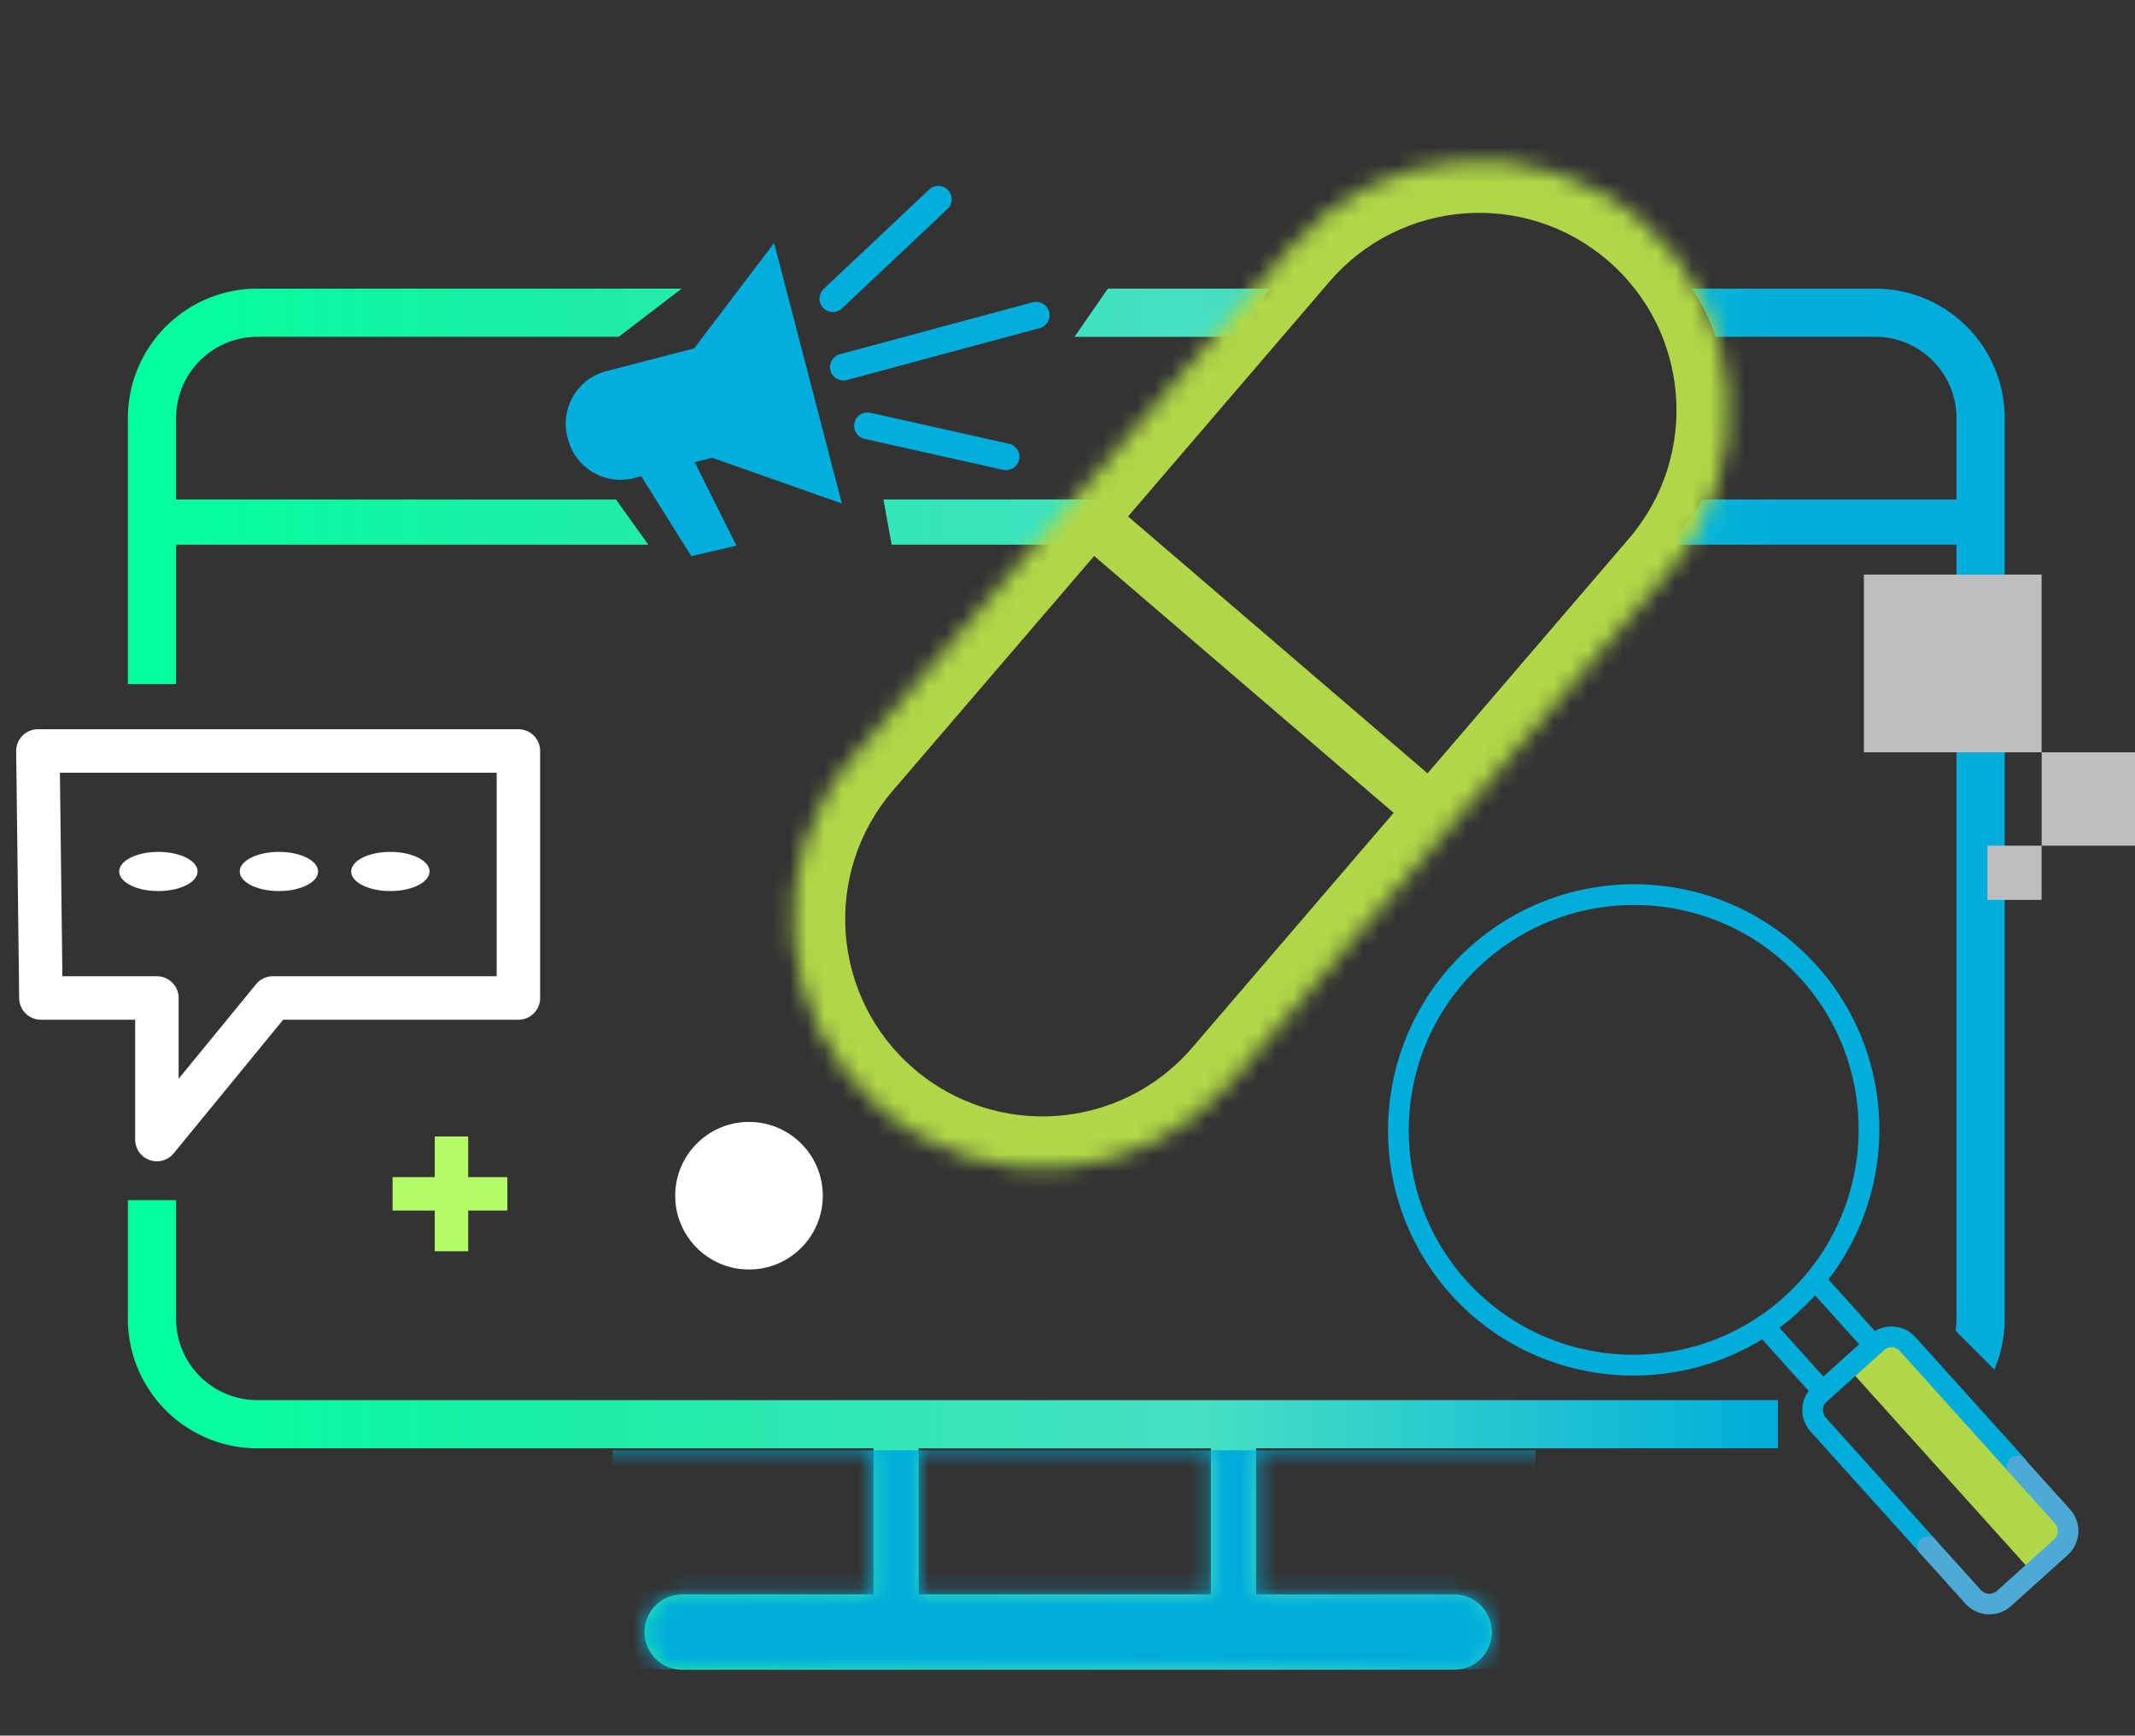 <svg xmlns="http://www.w3.org/2000/svg" width="123" height="100" fill="none"><rect width="100%" height="100%" fill="#333333" stroke="none"/><g clip-path="url(#a)"><path fill="url(#b)" fill-rule="evenodd" d="M35.49 28.778H10.145v-4.686a4.686 4.686 0 0 1 4.686-4.686h20.814l3.631-2.777H14.83a7.463 7.463 0 0 0-7.463 7.463v15.321h2.777v-8.031H37.35l-1.86-2.604ZM7.368 75.986v-6.838h2.777v6.838a4.686 4.686 0 0 0 4.686 4.685h87.598v2.777H72.364v8.418h11.368a2.17 2.17 0 1 1 0 4.339h-44.43a2.17 2.17 0 0 1 0-4.34h11.02v-8.417H14.83a7.463 7.463 0 0 1-7.463-7.462Zm107.53 2.927a7.452 7.452 0 0 0 .596-2.927V24.092a7.463 7.463 0 0 0-7.463-7.463H97.453a9.963 9.963 0 0 1 1.37 2.777h9.207a4.686 4.686 0 0 1 4.686 4.686v4.686H98.063a10.04 10.04 0 0 1-2.037 2.604h16.69v44.603c0 .237-.018.47-.051.696l2.232 2.232ZM50.895 28.778l.474 2.604h14.219l-1.906-1.43.88-1.174H50.895ZM63.826 16.63l-1.922 2.777h9.886a9.963 9.963 0 0 1 1.369-2.777h-9.333Zm5.935 66.82v8.417H52.926v-8.418H69.76Z" clip-rule="evenodd"/><mask id="c" width="109" height="81" x="7" y="16" maskUnits="userSpaceOnUse" style="mask-type:alpha"><path fill="#034766" fill-rule="evenodd" d="M14.83 16.63a7.463 7.463 0 0 0-7.463 7.462v51.894a7.463 7.463 0 0 0 7.463 7.462h35.492v8.418h-11.02a2.17 2.17 0 0 0 0 4.339h44.43a2.17 2.17 0 0 0 0-4.34H72.364v-8.417h35.666a7.463 7.463 0 0 0 7.463-7.462V24.092a7.463 7.463 0 0 0-7.463-7.463h-93.2Zm93.2 2.776h-93.2a4.686 4.686 0 0 0-4.686 4.686v4.686h102.572v-4.686a4.686 4.686 0 0 0-4.686-4.686Zm-97.886 56.58V31.38h102.572v44.605a4.686 4.686 0 0 1-4.686 4.685h-93.2a4.686 4.686 0 0 1-4.686-4.686Zm59.617 15.88v-8.418H52.926v8.418H69.76Z" clip-rule="evenodd"/></mask><g mask="url(#c)"><path fill="#00ADDA" d="M35.297 83.564h53.162v12.615H35.297z"/></g><path stroke="#B5FD68" stroke-linecap="square" stroke-linejoin="round" stroke-width="1.926" d="M26.01 66.444v4.686M23.58 68.787h4.686"/><path fill="#fff" fill-rule="evenodd" d="M2.184 42.018a1.252 1.252 0 0 0-1.252 1.267l.173 14.232a1.252 1.252 0 0 0 1.252 1.237h5.43v6.905a1.252 1.252 0 0 0 2.22.793l6.307-7.698h13.552c.691 0 1.252-.56 1.252-1.252V43.27c0-.691-.56-1.252-1.252-1.252H2.184Zm1.41 14.232-.143-11.728h25.163V56.25H15.72c-.375 0-.73.168-.969.458l-4.46 5.447v-4.653c0-.692-.561-1.252-1.253-1.252H3.594Zm5.53-4.91c1.245 0 2.256-.505 2.256-1.128 0-.623-1.01-1.128-2.257-1.128-1.246 0-2.256.505-2.256 1.128 0 .623 1.01 1.128 2.256 1.128Zm9.201-1.128c0 .623-1.01 1.128-2.256 1.128-1.246 0-2.256-.505-2.256-1.128 0-.623 1.01-1.128 2.256-1.128 1.246 0 2.256.505 2.256 1.128Zm4.164 1.128c1.246 0 2.256-.505 2.256-1.128 0-.623-1.01-1.128-2.256-1.128-1.246 0-2.257.505-2.257 1.128 0 .623 1.01 1.128 2.257 1.128Z" clip-rule="evenodd"/><circle cx="43.151" cy="68.894" r="4.252" fill="#fff"/><path fill="#00AEDD" d="m40.026 26.636 1.003-.26 7.473 2.634-3.905-15.013-4.606 6.075-.02.005-5.04 1.308a3.124 3.124 0 0 0-2.238 3.809l.028.11a3.124 3.124 0 0 0 3.809 2.24l.412-.108 2.882 4.61 2.603-.607-2.401-4.803Z"/><path stroke="#00AEDD" stroke-linecap="round" stroke-width="1.541" d="m47.982 17.208 6.075-5.728m-6.075 5.728 6.075-5.728M49.978 24.535l7.984 1.785m-7.984-1.785 7.984 1.785M48.588 21.152l11.108-2.99"/><path fill="#BCBEC0" d="M107.381 33.106h10.24v10.24h-10.24zM117.623 43.346h5.38v5.38h-5.38zM114.496 48.726h3.123v3.123h-3.123z"/><path fill="#B0D747" d="m108.813 76.646-2.374 2.137 10.525 11.688 2.373-2.137-10.524-11.688Z"/><path fill="#00ADDA" d="m108.792 77.554-3.825 3.444-3.694-4.102.883-.795 2.896 3.216 2.06-1.855-2.896-3.216.882-.795 3.694 4.103Z"/><path fill="#00ADDA" d="M116.621 84.914a.595.595 0 0 1-.838-.043l-6.324-7.023a.669.669 0 0 0-.943-.049l-3.272 2.947a.67.67 0 0 0-.051.943l6.324 7.023a.594.594 0 0 1-.045.838.598.598 0 0 1-.837-.043l-6.324-7.023a1.861 1.861 0 0 1 .14-2.63l3.272-2.946a1.862 1.862 0 0 1 2.63.135l6.324 7.023a.595.595 0 0 1-.045.838l-.011.01Z"/><path fill="#4DAAD4" d="m119.131 89.588-3.272 2.947a1.86 1.86 0 0 1-2.629-.136l-2.605-2.892a.594.594 0 0 1 .045-.838.598.598 0 0 1 .837.043l2.605 2.893a.67.67 0 0 0 .944.048l3.272-2.946a.67.67 0 0 0 .05-.944l-2.605-2.892a.595.595 0 0 1 .045-.838.6.6 0 0 1 .838.043l2.604 2.893c.688.764.625 1.94-.14 2.63l.011-.01Z"/><path fill="#00ADDA" d="M103.59 75.618c-5.807 5.229-14.777 4.767-19.997-1.03-5.22-5.796-4.752-14.765 1.061-20 5.813-5.234 14.777-4.767 19.997 1.03 5.219 5.796 4.741 14.765-1.066 19.994l.005.006ZM85.452 55.475c-5.316 4.786-5.754 13.003-.976 18.309 4.778 5.306 12.995 5.729 18.311.942 5.316-4.787 5.754-13.003.976-18.309-4.778-5.306-12.995-5.729-18.31-.942Z"/><mask id="d" fill="#fff"><path d="M50.705 63.864c-6.022-5.166-6.716-14.236-1.55-20.259l25.159-29.33c5.166-6.022 14.236-6.716 20.259-1.55 6.022 5.166 6.716 14.236 1.55 20.259l-25.159 29.33c-5.166 6.022-14.236 6.716-20.259 1.55Z"/></mask><path fill="#B0D747" d="M61.51 30.724 81.439 47.82l1.953-2.277-19.929-17.095-1.953 2.277ZM51.432 45.56l25.159-29.33-4.554-3.906-25.16 29.33 4.555 3.906ZM93.846 31.03 68.687 60.36l4.554 3.906 25.16-29.33-4.555-3.906ZM68.687 60.36c-4.087 4.764-11.264 5.313-16.028 1.226l-3.907 4.554c7.28 6.245 18.244 5.406 24.49-1.874l-4.555-3.907Zm23.932-45.359c4.765 4.088 5.314 11.264 1.227 16.029l4.554 3.906c6.245-7.28 5.406-18.244-1.874-24.489l-3.907 4.554ZM76.591 16.23c4.087-4.765 11.264-5.314 16.028-1.227l3.907-4.554c-7.28-6.245-18.244-5.406-24.49 1.874l4.555 3.907ZM46.878 41.652c-6.245 7.28-5.406 18.244 1.874 24.489l3.907-4.554c-4.765-4.087-5.315-11.264-1.227-16.028l-4.554-3.907Z" mask="url(#d)"/></g><defs><linearGradient id="b" x1="115.493" x2="7.367" y1="53.83" y2="54.28" gradientUnits="userSpaceOnUse"><stop offset=".12" stop-color="#00ADDA"/><stop offset=".43" stop-color="#47E0C4"/><stop offset=".76" stop-color="#1DEDA7"/><stop offset="1" stop-color="#01FF9E"/></linearGradient><clipPath id="a"><path fill="#fff" d="M0 0h123v100H0z"/></clipPath></defs></svg>